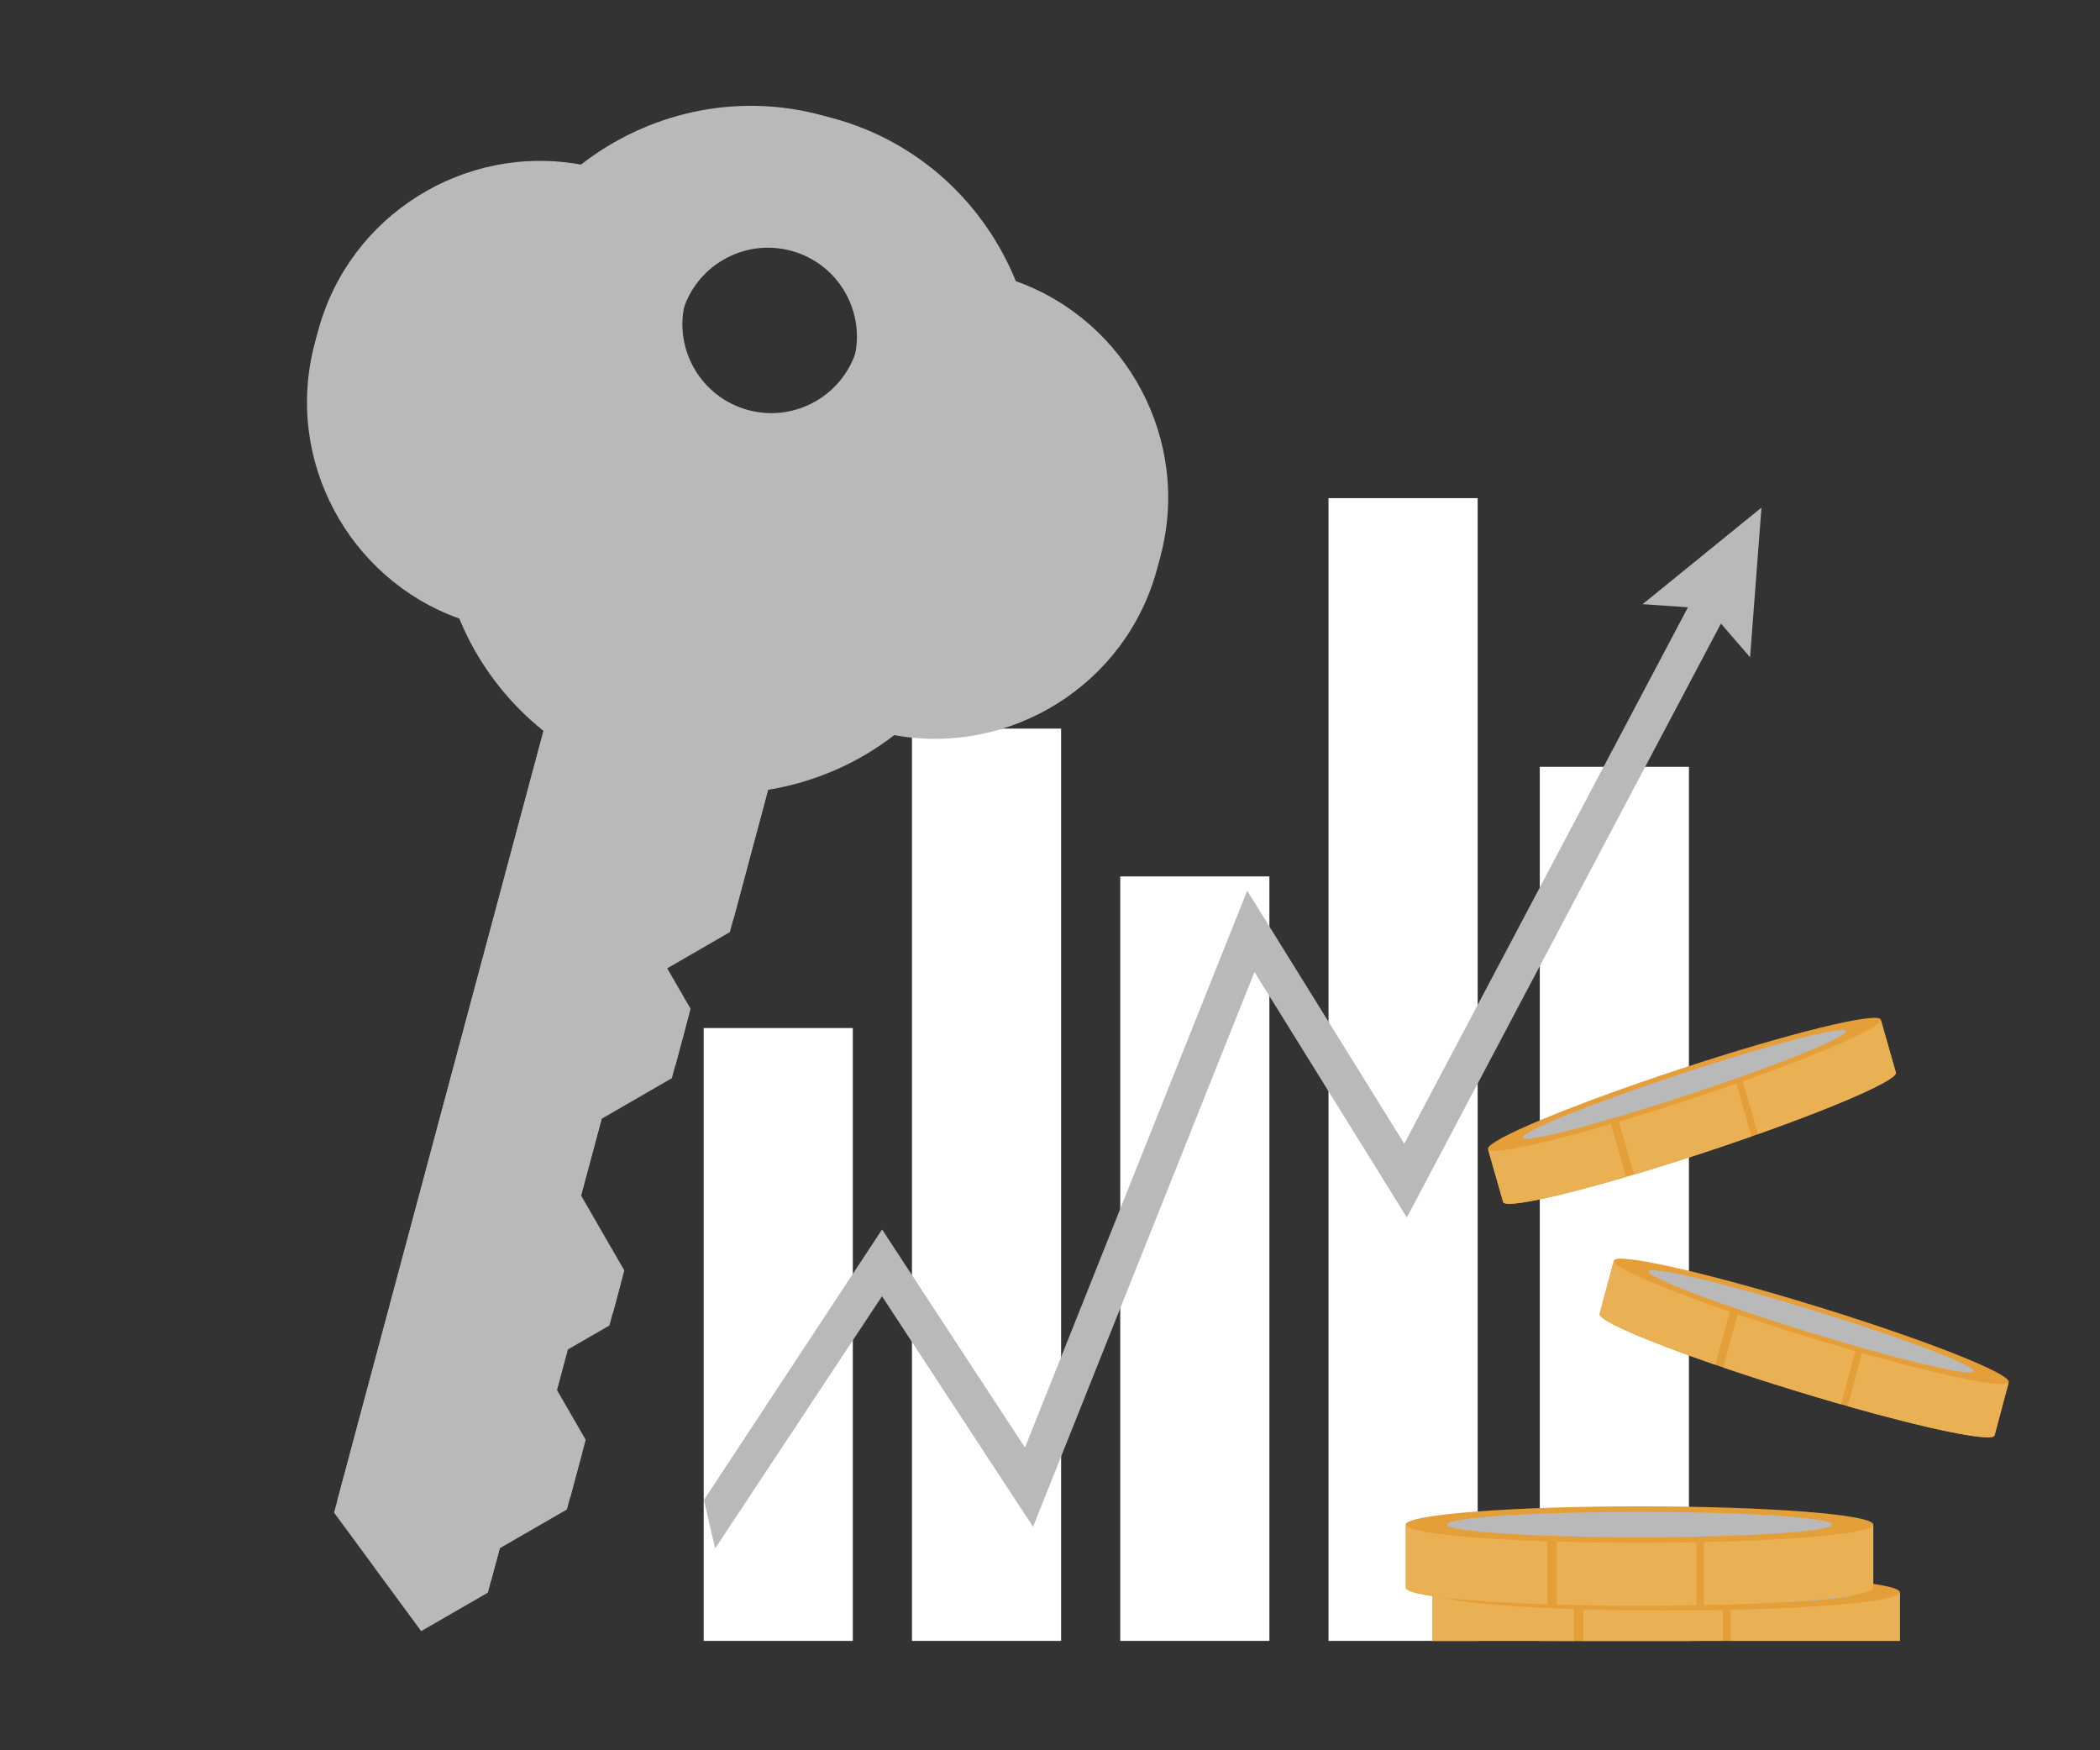 <svg width="192" height="160" viewBox="0 0 192 160" fill="none" xmlns="http://www.w3.org/2000/svg">
<rect x="0" y="0" width="192" height="160" fill="#333333" stroke="none"/>
<g clip-path="url(#clip0_3745_37187)">
<path d="M135.101 45.535H121.465V158.916H135.101V45.535Z" fill="white"/>
<path d="M116.058 80.119H102.422V158.916H116.058V80.119Z" fill="white"/>
<path d="M154.417 70.1H140.781V158.916H154.417V70.1Z" fill="white"/>
<path d="M97.015 66.607H83.379V158.916H97.015V66.607Z" fill="white"/>
<path d="M77.972 93.977H64.336V158.916H77.972V93.977Z" fill="white"/>
<path d="M161.048 46.402L150.182 55.23L154.327 55.514L128.39 104.553L114.029 81.423L93.713 132.328L80.646 112.39L64.359 137.122L65.384 141.548L80.639 118.495L94.452 139.571L114.693 88.852L128.627 111.294L157.342 57.003L160.008 60.083L161.048 46.402Z" fill="#B9B9B9"/>
<path d="M148.675 153.26C160.478 153.26 170.046 152.513 170.046 151.592C170.046 150.671 160.478 149.924 148.675 149.924C136.873 149.924 127.305 150.671 127.305 151.592C127.305 152.513 136.873 153.26 148.675 153.26Z" fill="#E59F39"/>
<path d="M173.702 145.621V151.32C173.702 152.241 164.134 152.988 152.331 152.988C140.529 152.988 130.961 152.241 130.961 151.32V145.621H173.702Z" fill="#E59F39"/>
<path d="M158.238 152.924V145.621H173.704V151.32C173.704 152.082 167.169 152.725 158.238 152.924Z" fill="#EAB054"/>
<path d="M157.519 152.939C155.859 152.971 154.122 152.989 152.333 152.989C149.669 152.989 147.118 152.951 144.766 152.881V145.621H157.518V152.939H157.519Z" fill="#EAB054"/>
<path d="M143.908 152.854C136.294 152.599 130.961 152.008 130.961 151.32V145.621H143.908V152.854Z" fill="#EAB054"/>
<path d="M152.331 147.229C164.134 147.229 173.702 146.482 173.702 145.561C173.702 144.639 164.134 143.893 152.331 143.893C140.529 143.893 130.961 144.639 130.961 145.561C130.961 146.482 140.529 147.229 152.331 147.229Z" fill="#E59F39"/>
<path d="M152.333 146.717C162.052 146.717 169.931 146.199 169.931 145.561C169.931 144.922 162.052 144.404 152.333 144.404C142.613 144.404 134.734 144.922 134.734 145.561C134.734 146.199 142.613 146.717 152.333 146.717Z" fill="#B9B9B9"/>
<path d="M171.268 139.43V145.129C171.268 146.05 161.701 146.797 149.898 146.797C138.095 146.797 128.527 146.05 128.527 145.129V139.43H171.268Z" fill="#E59F39"/>
<path d="M155.805 146.733V139.43H171.27V145.129C171.27 145.891 164.735 146.533 155.805 146.733Z" fill="#EAB054"/>
<path d="M155.085 146.747C153.425 146.78 151.688 146.797 149.9 146.797C147.235 146.797 144.684 146.759 142.332 146.69V139.43H155.085V146.747Z" fill="#EAB054"/>
<path d="M141.474 146.663C133.86 146.407 128.527 145.817 128.527 145.129V139.43H141.474V146.663Z" fill="#EAB054"/>
<path d="M149.898 141.037C161.7 141.037 171.268 140.29 171.268 139.369C171.268 138.448 161.7 137.701 149.898 137.701C138.095 137.701 128.527 138.448 128.527 139.369C128.527 140.29 138.095 141.037 149.898 141.037Z" fill="#E59F39"/>
<path d="M149.899 140.526C159.618 140.526 167.497 140.008 167.497 139.369C167.497 138.731 159.618 138.213 149.899 138.213C140.18 138.213 132.301 138.731 132.301 139.369C132.301 140.008 140.18 140.526 149.899 140.526Z" fill="#B9B9B9"/>
<path d="M183.645 126.4L182.361 131.215C182.154 131.993 173.903 130.136 163.932 127.069C153.961 124.001 146.046 120.882 146.254 120.104L147.538 115.289L183.645 126.4Z" fill="#E59F39"/>
<path d="M168.934 128.548L170.578 122.379L183.643 126.399L182.359 131.214C182.188 131.857 176.523 130.7 168.934 128.548Z" fill="#EAB054"/>
<path d="M168.323 128.374C166.913 127.97 165.442 127.533 163.931 127.068C161.681 126.375 159.534 125.68 157.562 125.01L159.198 118.877L169.971 122.192L168.323 128.374Z" fill="#EAB054"/>
<path d="M156.846 124.765C150.471 122.569 146.099 120.684 146.254 120.104L147.538 115.289L158.475 118.654L156.846 124.765Z" fill="#EAB054"/>
<path d="M147.551 115.238C147.343 116.016 155.258 119.135 165.229 122.203C175.199 125.27 183.451 127.127 183.658 126.349C183.866 125.57 175.951 122.452 165.981 119.384C156.009 116.315 147.758 114.459 147.551 115.238Z" fill="#E59F39"/>
<path d="M150.741 116.217C150.596 116.757 157.136 119.243 165.347 121.769C173.558 124.295 180.33 125.906 180.474 125.366C180.619 124.827 174.079 122.341 165.868 119.814C157.657 117.288 150.884 115.678 150.741 116.217Z" fill="#B9B9B9"/>
<path d="M171.971 93.262L173.338 98.049C173.559 98.824 165.7 102.099 155.784 105.366C145.868 108.632 137.651 110.654 137.429 109.879L136.062 105.092L171.971 93.262Z" fill="#E59F39"/>
<path d="M160.728 103.676L158.977 97.54L171.97 93.26L173.337 98.048C173.52 98.688 168.183 101.037 160.728 103.676Z" fill="#EAB054"/>
<path d="M160.13 103.888C158.743 104.375 157.288 104.87 155.785 105.365C153.547 106.102 151.394 106.776 149.401 107.369L147.66 101.27L158.374 97.74L160.13 103.888Z" fill="#EAB054"/>
<path d="M148.674 107.584C142.216 109.477 137.595 110.456 137.429 109.879L136.062 105.091L146.939 101.508L148.674 107.584Z" fill="#EAB054"/>
<path d="M136.047 105.04C136.269 105.814 144.486 103.793 154.402 100.526C164.318 97.26 172.177 93.984 171.956 93.21C171.734 92.436 163.517 94.457 153.601 97.724C143.686 100.99 135.827 104.266 136.047 105.04Z" fill="#E59F39"/>
<path d="M139.217 103.997C139.371 104.533 146.114 102.788 154.28 100.098C162.445 97.408 168.94 94.792 168.787 94.255C168.634 93.719 161.89 95.464 153.725 98.154C145.56 100.844 139.064 103.46 139.217 103.997Z" fill="#B9B9B9"/>
<path d="M51.959 113.266C51.929 113.816 51.542 114.24 51.093 114.212C50.644 114.184 50.304 113.716 50.334 113.165C50.364 112.614 50.752 112.19 51.2 112.218C51.65 112.246 51.989 112.715 51.959 113.266Z" fill="white"/>
</g>
<g clip-path="url(#clip1_3745_37187)">
<path d="M92.574 26.833C89.698 19.766 83.7 14.043 75.802 11.927L74.791 11.656C66.893 9.54 58.84 11.486 52.814 16.179C42.197 14.244 31.619 20.784 28.78 31.379C25.941 41.974 31.835 52.916 41.997 56.548C43.629 60.553 46.285 64.087 49.692 66.818L30.544 138.278L33.733 142.606L34.526 143.693L38.508 149.109L44.605 145.589L45.692 141.532L51.83 137.988L53.229 132.767L50.601 128.215L51.898 123.374L55.719 121.168L56.762 117.274L52.812 110.432L54.999 102.274L61.426 98.563L62.822 93.352L60.274 88.938L66.729 85.211L70.215 72.201C74.434 71.513 78.416 69.793 81.757 67.202C92.373 69.137 102.951 62.597 105.787 52.013C108.623 41.428 102.735 30.465 92.574 26.833ZM72.32 22.922C76.661 24.084 79.233 28.54 78.07 32.88C76.907 37.221 72.452 39.793 68.111 38.63C63.771 37.467 61.199 33.012 62.361 28.671C63.522 24.342 67.98 21.759 72.32 22.922Z" fill="#B9B9B9"/>
<path d="M38.815 147.967L44.914 144.437L45.999 140.39L52.15 136.838L53.55 131.617L50.922 127.065L52.216 122.235L56.036 120.029L57.08 116.135L53.13 109.293L55.316 101.135L61.744 97.424L63.14 92.213L60.581 87.796L67.047 84.072L71.492 67.483L61.125 64.705L38.815 147.967Z" fill="#B9B9B9"/>
<path d="M59.994 68.925L38.815 147.967L30.848 137.146L50.602 63.424L59.994 68.925Z" fill="#B9B9B9"/>
<path d="M34.038 141.475L35.627 143.638L56.235 66.729L54.363 65.621L34.038 141.475Z" fill="#B9B9B9"/>
<path d="M92.878 25.702C90.006 18.625 84.005 12.912 76.107 10.796L75.095 10.525C67.198 8.409 59.144 10.355 53.118 15.048C42.505 13.102 31.927 19.642 29.088 30.237C26.249 40.833 32.14 51.785 42.304 55.407C45.179 62.473 51.178 68.196 59.076 70.312L60.087 70.583C67.985 72.699 76.038 70.753 82.064 66.06C92.68 67.995 103.259 61.456 106.095 50.871C108.931 40.287 103.043 29.323 92.878 25.702ZM68.419 37.488C64.078 36.325 61.506 31.87 62.669 27.529C63.832 23.189 68.287 20.617 72.628 21.78C76.968 22.943 79.54 27.398 78.377 31.738C77.214 36.079 72.748 38.648 68.419 37.488Z" fill="#B9B9B9"/>
<path d="M76.422 59.441L50.499 52.495C49.455 52.215 48.826 51.126 49.106 50.081L49.986 46.796C50.266 45.752 51.355 45.123 52.4 45.403L78.312 52.346C79.356 52.626 79.985 53.715 79.705 54.76L78.825 58.045C78.556 59.092 77.466 59.721 76.422 59.441Z" fill="#B9B9B9"/>
</g>
<defs>
<clipPath id="clip0_3745_37187">
<rect width="175" height="150" fill="white" transform="translate(17)"/>
</clipPath>
<clipPath id="clip1_3745_37187">
<rect width="79.724" height="143.331" fill="white" transform="translate(37.098 0.344) rotate(15)"/>
</clipPath>
</defs>
</svg>
